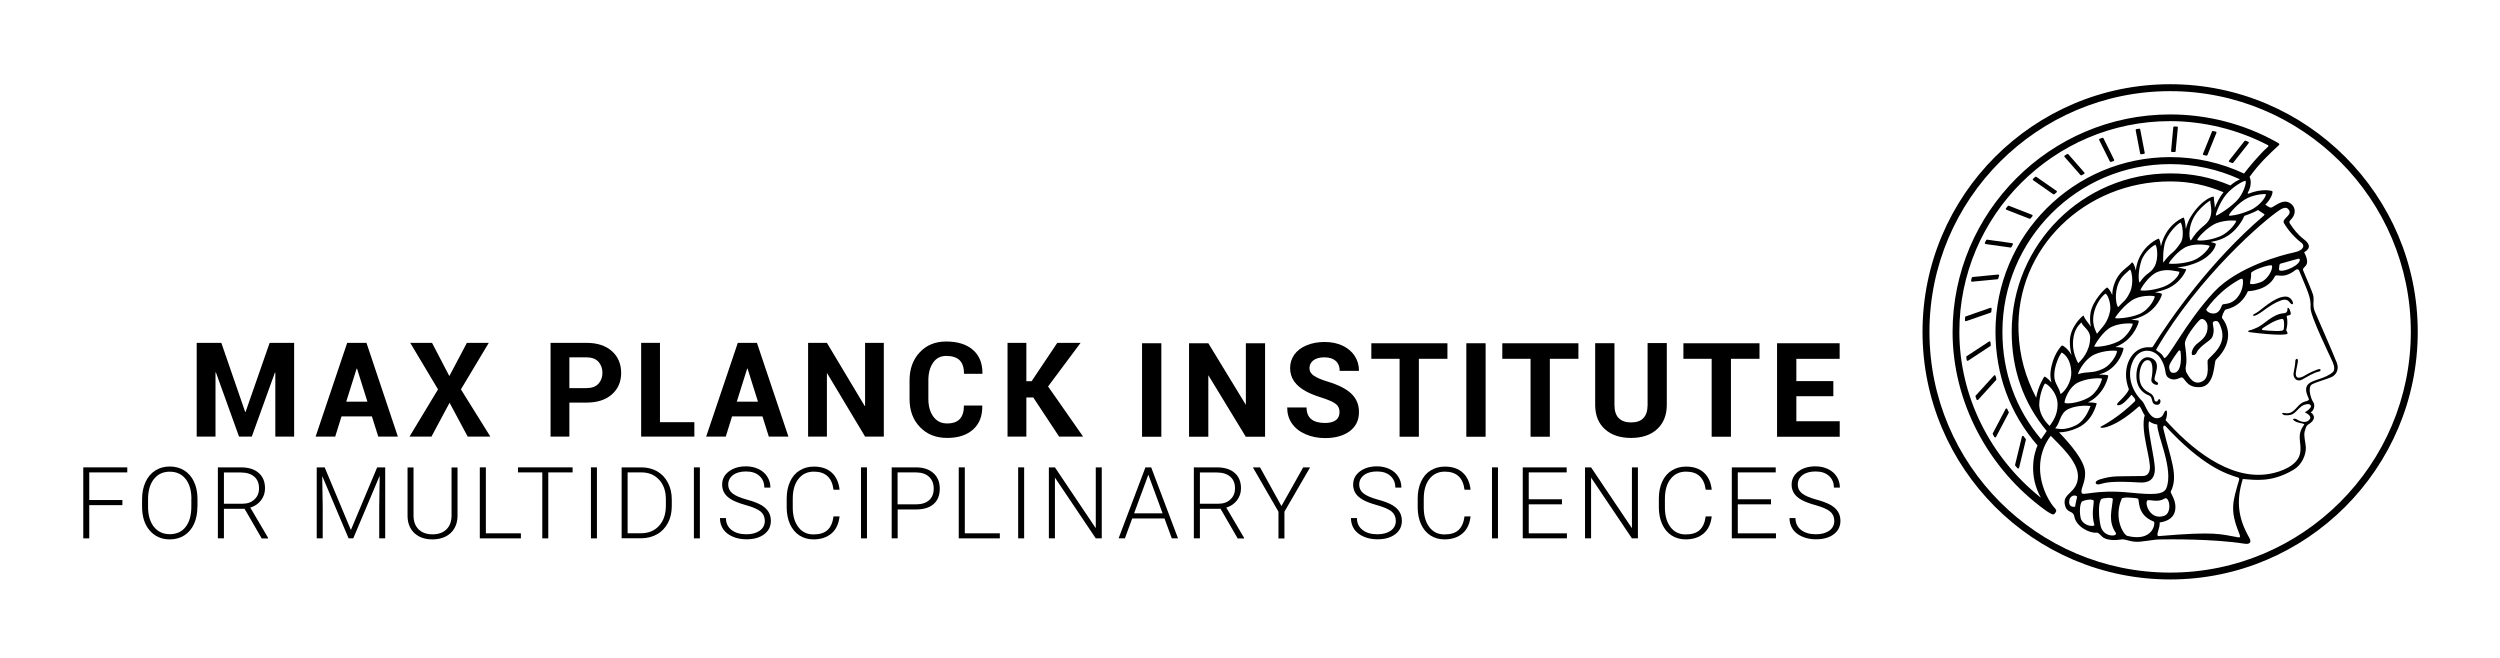 <?xml version="1.0" encoding="utf-8"?>
<!-- Generator: Adobe Illustrator 24.2.1, SVG Export Plug-In . SVG Version: 6.00 Build 0)  -->
<svg version="1.0" xmlns="http://www.w3.org/2000/svg" xmlns:xlink="http://www.w3.org/1999/xlink" x="0px" y="0px"
	 viewBox="0 0 317.63 83.61" style="enable-background:new 0 0 317.63 83.61;" xml:space="preserve">
<style type="text/css">
	.st0{display:none;}
	.st1{display:inline;}
	.st2{fill:none;stroke:#E5007D;stroke-width:0.2;stroke-miterlimit:10;}
	.st3{fill:none;stroke:#E5007D;stroke-width:0.2;stroke-miterlimit:10;stroke-dasharray:4.987,1.995;}
	.st4{fill:none;stroke:#E5007D;stroke-width:0.197;stroke-miterlimit:10;}
	.st5{fill:none;stroke:#E5007D;stroke-width:0.197;stroke-miterlimit:10;stroke-dasharray:4.851,1.94;}
	.st6{fill:none;stroke:#E5007D;stroke-width:0.2;stroke-miterlimit:10;stroke-dasharray:5.012,2.005;}
	.st7{fill:none;stroke:#E5007D;stroke-width:0.192;stroke-miterlimit:10;}
	.st8{fill:none;stroke:#E5007D;stroke-width:0.192;stroke-miterlimit:10;stroke-dasharray:2.945,1.178;}
	.st9{fill:none;stroke:#E5007D;stroke-width:0.192;stroke-miterlimit:10;stroke-dasharray:2.968,1.187;}
	.st10{fill:none;stroke:#E5007D;stroke-width:0.192;stroke-miterlimit:10;stroke-dasharray:2.969,1.188;}
	.st11{fill:none;stroke:#E5007D;stroke-width:0.192;stroke-miterlimit:10;stroke-dasharray:2.997,1.199;}
	.st12{display:inline;fill:none;stroke:#E5007D;stroke-width:0.2;stroke-miterlimit:10;}
	.st13{fill:#E5007D;}
</style>
<g id="MPG_x5F_Minerva">
	<path d="M275.72,10.7c-17.35,0-31.46,14.11-31.46,31.46c0,17.35,14.11,31.46,31.46,31.46c17.35,0,31.46-14.11,31.46-31.46
		C307.18,24.81,293.07,10.7,275.72,10.7z M275.72,72.75c-16.87,0-30.58-13.72-30.58-30.59c0-16.86,13.72-30.58,30.58-30.58
		c16.86,0,30.58,13.72,30.58,30.58C306.3,59.02,292.58,72.75,275.72,72.75z"/>
	<path d="M294.18,39.76c-0.44-0.91-0.14-1.51-0.27-2.17c-0.1-0.49-0.83-2.11-1.29-3.23c-0.22-0.53,1.13-0.4,0.13-2.3
		c-0.03-0.06,1.38-0.58-0.03-1.65c-0.79-0.6-1.35-1.34-1.78-2c-0.06-0.09-0.12-0.27,0.01-0.39c0.8-0.71,0.81-1.73-0.05-2.25
		c-0.63-0.38-1.34,0.01-2,0.43c-0.22,0.14-0.33,0.23-0.55,0.14c-0.12-0.05-0.34-0.2-0.54-0.34c0.81-0.79,0.97-1.57,0.91-1.69
		c-0.04-0.09-1.38-0.39-3.04,0.3c-0.04-0.02-0.08-0.04-0.12-0.06c0.68-1.18,0.3-2.01,0.25-2.07c0,0,0,0,0,0
		c1.24-1.73,2.48-2.89,3.69-4c0,0,0.03-0.03,0.03-0.03c0.08-0.08,0.11-0.17-0.04-0.26c-0.13-0.08-0.16-0.1-0.32-0.18
		c-4.08-2.27-8.74-3.47-13.44-3.47c-15.25,0-27.65,12.41-27.65,27.65c0,8.83,4.48,17.36,11.81,22.65c0.49,0.35,0.83,0.49,0.83,0.49
		c0.12,0.04,0.25,0.04,0.32-0.06l0.11-0.14c0.07-0.09,0.1-0.18,0.1-0.25c0-0.2-0.29-0.38-0.63-0.89c-0.99-1.47-1.43-3.14-1.43-4.54
		c0-1.53,0.47-2.92,1.36-4.08c1.1,1.15,3.51,3.26,3.46,5.19c-0.06,2.16-2.08,2.05-1.64,3.67c0.27,1.02,1.03,0.6,1.17,1.37
		c0.23,1.34,2.02,2.19,2.81,2.07c0.19-0.03,0.35,0.13,0.73,0.51c0.53,0.54,1.85,0.47,2.43,0.36c0.55-0.1,1.25,0.41,2.41,0.28
		c1.45-0.16,1.82-0.27,2.44-0.28c1.05-0.02,6.75-0.1,10.81,0.54c0.7,0.11,0.92-0.21,0.61-0.75c-1.47-2.56-1.67-4.73-0.83-7.47
		c1.5,0.1,3.65,0.51,6.49-1.2c1.01-0.6,1.57-1.89,1.52-2.85c-0.03-0.62-0.3-1.41-0.14-2.02c0.22-0.82,0.38-0.8,0.61-0.96
		c1.08-0.76,0.3-1.37,0.13-1.43c0.33-0.13,0.69-0.84,0.31-1.37c-0.19-0.21-0.78-1.86-0.1-2.21c0.73-0.37,1.57-0.53,2.42-0.9
		c0.58-0.24,1.04-0.92,0.71-1.82C296.46,44.97,294.25,39.9,294.18,39.76z M263.65,64.38c-0.21,0.04-0.89,0.07-0.74-0.82
		c0.09-0.55,0.69-0.78,1-0.47C263.84,63.51,263.69,63.93,263.65,64.38z M289.72,26.63c0.36-0.23,0.74-0.32,0.97-0.1
		c0.79,0.78-0.85,1.21-0.51,1.81c0.56,0.98,1.45,1.92,2.24,2.52c0.37,0.28,0.42,0.92-0.99,1.22c-1.42,0.29-7.08,1.79-10.07,4.95
		c-3.74,3.96-6.12,9.09-6.44,8.39c-0.33-0.71-1.08-0.83-0.96-1.03C279.33,35.14,287.74,27.88,289.72,26.63z M292.18,33.13
		c-0.31,0.88-2.75,1.67-2.63,1.05c0.05-0.28,0.01-0.65,0.19-0.68c0.27-0.05,1.04-0.32,2.24-0.62
		C292.1,32.84,292.26,32.91,292.18,33.13z M286,34.73c-0.06-0.36,2.56-1.24,2.65-0.98c0.17,0.48-0.54,1.77-1.42,2.1
		c-1,0.37-1.41,0.26-1.37,0.12C285.92,35.7,286.05,35.06,286,34.73z M279.91,48.4c-1.21,0.74-1.86-0.67-2.03-0.92
		c-0.07-0.11-0.27-0.42-0.16-0.95c0.08-0.42,0.15-0.99-0.12-2.79c-0.12-0.79,1.52-2.76,1.89-3.1c0.38-0.36,0.94,0.18,0.98,0.76
		c0.07,1.1-0.55,1.68-1.18,2.15c-0.78,0.58-0.92,1.33-0.78,1.53c0.06,0.08,0.41,0.08,0.56-0.25c0.47-0.99,1.8-1.49,2.01-2.02
		c0.33-0.81,0.09-1.34,0.06-1.68c-0.03-0.3,0.26-0.37,0.48-0.34c0.28,0.04,0.41,0.43,0.55,0.8c0.86,2.25-1.31,3.61-1.66,4.14
		C280.35,45.99,280.85,47.82,279.91,48.4z M281.73,39.68c-0.65,0.44-1.58-0.16-1.39-0.42c1.2-1.71,2.8-2.9,3.44-3.3
		c1.03-0.64,1.14-0.68,1.19-0.32c0.03,0.22,0.04,1.34-0.79,2.25c-0.69,0.75-1.38,0.69-1.73,0.77
		C282.22,38.7,282.23,39.34,281.73,39.68z M275.96,47.35c-0.3-0.07-0.41-0.64-0.35-0.87c0.13-0.51,0.92-1.56,1.2-1.93
		c0.07-0.09,0.21-0.01,0.23,0.1C277.21,45.88,277.04,47.59,275.96,47.35z M285.6,25.14c1.08-0.49,2.13-0.5,2.24-0.48
		c0.25,0.03-0.55,1.44-1.96,2.05c-1.46,0.63-2.55,0.74-2.67,0.68C283.03,27.29,284.45,25.66,285.6,25.14z M260.64,48.59
		c-0.43-0.5-0.83-0.77-0.88-0.74c-0.12,0.08-0.82,1.28-1.06,2.68c-1.36-2.61-2.12-5.24-2.24-8.37
		c-0.42-10.61,8.47-19.15,19.31-19.11c2.47,0.01,4.51,0.47,6.73,1.37c-0.5,0.62-0.86,1.37-1.1,1.99c-0.01-0.58-0.16-1.02-0.12-1.38
		c0.03-0.22-1.54,0.27-2.92,2.47c-0.32,0.51-0.52,1.08-0.65,1.6c-0.03-0.83-0.22-1.47-0.28-1.46c-0.14,0.04-1.73,0.69-2.55,2.63
		c-0.14,0.34-0.25,0.69-0.33,1.03c-0.07-0.59-0.22-0.98-0.27-0.98c-0.1,0-1.76,0.69-2.58,2.67c-0.19,0.46-0.29,0.93-0.34,1.37
		c-0.15-0.69-0.41-1.12-0.5-1.01c-0.57,0.73-1.69,1.05-2.29,2.88c-0.14,0.43-0.2,0.86-0.2,1.26c-0.25-0.62-0.59-0.98-0.67-0.96
		c-0.16,0.03-1.85,1.64-2.1,3.26c-0.1,0.64-0.05,1.23,0.05,1.73c-0.32-0.52-0.75-0.9-0.93-1.44c-0.27,0.14-1.7,1.49-1.74,3.21
		c-0.02,0.67,0.08,1.3,0.22,1.83c-0.48-0.86-1.15-1.27-1.23-1.22c-0.12,0.08-1.19,1.23-1.44,3.31
		C260.47,47.7,260.53,48.17,260.64,48.59z M282.84,24.71c0.85-1.01,2.3-1.82,2.46-1.72c0.17,0.1-0.24,1.66-1.18,2.58
		c-0.94,0.93-2.4,1.83-2.57,1.82C281.38,27.39,282.07,25.62,282.84,24.71z M280.07,28.62c-0.83,0.67-1.2,1.12-1.69,1.9
		c-0.16,0.27-0.57-1.49,0.51-3.18c0.66-1.03,1.97-1.96,1.94-1.84C280.75,25.92,281.48,27.48,280.07,28.62z M277.04,30.87
		c-1.01,1.51-1.07,0.99-2.18,2.47c-0.06,0.08-0.08-1.93,0.31-2.81c0.62-1.4,1.71-2.22,1.87-2.25
		C277.2,28.25,277.6,30.04,277.04,30.87z M273.72,33.89c-0.52,0.91-1,0.7-1.86,1.99c-0.1,0.14-0.33-1.07,0.19-2.7
		c0.4-1.26,1.64-2.04,1.77-2.08C274.02,31.06,274.34,32.81,273.72,33.89z M270.63,37.09c-0.53,1.16-0.87,1.19-1.49,1.91
		c-0.11,0.12-0.57-1.1-0.12-2.64c0.36-1.23,1.18-1.68,1.58-2.1C270.76,34.11,271.19,35.87,270.63,37.09z M268.12,39.07
		c0,0.35-0.04,0.55-0.14,0.9c-0.38,1.3-1.14,1.85-1.56,2.44c-0.17-0.38-0.47-0.93-0.48-1.76c0-1.57,0.95-2.91,1.55-3.34
		C267.72,37.31,268.12,38.27,268.12,39.07z M265.56,42.91c-0.03,1.83-1.18,2.9-1.52,3.24c-0.21-0.36-0.63-1.3-0.66-2.27
		c-0.06-1.89,0.72-2.55,1.06-2.92C264.6,41.5,265.57,41.93,265.56,42.91z M261.94,44.79c0.53,0.27,1.16,1.03,1.22,2.45
		c0.06,1.43-0.96,2.63-1.36,2.82c-0.28-1.09-0.81-1.32-0.8-2.4C261.01,46.48,261.61,45.19,261.94,44.79z M264.12,48.55
		c1.37-0.6,2.87-0.5,2.93-0.45c0.06,0.06-0.44,1.75-1.77,2.46c-1.33,0.71-2.84,0.78-2.97,0.61
		C262.23,51.08,262.75,49.15,264.12,48.55z M264.01,47.54c0.09-0.45,0.9-1.96,2.12-2.51h0c1.23-0.55,2.65-0.51,2.81-0.44
		c0.16,0.07-0.51,1.67-1.74,2.26C265.82,47.51,265.26,47.13,264.01,47.54z M266.07,44c0.06-0.14,1.06-1.93,2.23-2.48
		c1.16-0.54,2.57-0.43,2.66-0.4c0.1,0.03-0.53,1.62-1.86,2.28C267.78,44.05,266.01,44.14,266.07,44z M268.74,40.42
		c-0.1-0.07,1.32-1.93,2.5-2.47c1.04-0.48,2.4-0.38,2.51-0.3c0.11,0.08-0.55,1.64-1.92,2.24C270.53,40.45,268.84,40.49,268.74,40.42
		z M271.95,36.88c-0.08-0.04,1-1.88,2.22-2.35c1.16-0.45,2.31-0.04,2.66-0.02c0.28,0.02-0.4,1.35-1.99,1.94
		C273.51,36.94,272.15,36.98,271.95,36.88z M275.54,33.46c0.02-0.09,1.21-1.76,2.44-2.18c1.17-0.4,2.59-0.13,2.74-0.07
		c0.15,0.06-0.83,1.52-2.32,1.97C277.05,33.59,275.52,33.55,275.54,33.46z M279.18,30.51c-0.16-0.11,1.28-1.71,2.45-2.16
		c1.14-0.43,2.38-0.35,2.48-0.3s-0.75,1.45-2.13,2.01C280.68,30.59,279.33,30.62,279.18,30.51z M259.3,63.24
		c-6.48-5.16-10.36-12.95-10.36-21.08c0-14.76,12.01-26.77,26.78-26.77c4.31,0,8.63,1.08,12.42,3.05c0.08,0.04,0.09,0.14,0.02,0.2
		c-1.11,0.97-2.66,2.88-3.05,3.41c-2.95-1.38-6.1-2.09-9.39-2.09c-12.24,0-22.19,9.95-22.19,22.19c0,5.46,1.85,10.44,5.34,14.44
		c-0.2,0.46-0.56,1.48-0.56,2.83C258.31,60.54,258.52,61.82,259.3,63.24z M259.34,55.79c0,0-0.01,0.01-0.01,0.01
		c-3.22-3.8-4.92-8.5-4.92-13.64c0-11.75,9.56-21.31,21.31-21.31c3.1,0,6.08,0.65,8.87,1.93c-0.37,0.17-0.79,0.42-1.22,0.78
		c-2.45-1.04-4.92-1.53-7.64-1.53c-11.1,0-20.14,9.03-20.14,20.13c0,4.82,1.5,9.05,4.45,12.6
		C259.86,55.01,259.62,55.38,259.34,55.79z M260.41,54.12c-0.39-0.37-1.23-1.3-1.31-2.5c0-0.06-0.01-0.12-0.01-0.17
		c0-1.29,0.57-2.56,0.71-2.7c0.14-0.14,1.6,0.99,1.62,2.62C261.43,52.76,260.79,53.57,260.41,54.12z M262.81,51.96
		c1.16-0.55,2.88-0.42,2.79-0.34c-0.09,0.08-0.55,1.75-1.85,2.41c-1.3,0.65-2.16,0.48-2.63,0.39
		C261.81,53.65,261.67,52.51,262.81,51.96z M264.37,65.88c-0.2-0.79-0.12-1.88,0.15-2.17c0.52-0.25,1.47-0.35,1.49-0.05
		c0.03,0.48-0.33,1.63,0.09,3.06C266,66.95,264.71,66.85,264.37,65.88z M264.46,62.57c-0.1-0.59,0.47-1.17,0.46-2.46
		c-0.01-1.59-1.98-3.77-3.31-5.18c0.62,0,1.44-0.15,2.36-0.57c1.98-0.92,2.37-3.02,2.42-3.1c0.03-0.04-0.44-0.13-1.12-0.14
		c0.07-0.04,0.15-0.07,0.22-0.11c1.94-1.04,2.44-3.28,2.35-3.33c-0.04-0.02-0.52-0.1-1.19-0.08c0.19-0.06,0.38-0.13,0.59-0.21
		c2.05-0.81,2.62-3.09,2.55-3.17c-0.03-0.03-0.44-0.11-1.04-0.13c0.18-0.07,0.37-0.15,0.56-0.25c1.87-0.93,2.52-3.02,2.42-3.09
		c-0.04-0.03-0.42-0.1-0.97-0.11c0.42-0.09,0.87-0.23,1.35-0.44c2-0.88,2.65-2.79,2.56-2.88c-0.04-0.03-0.38-0.13-0.89-0.17
		c0.4-0.09,0.84-0.21,1.3-0.37c1.98-0.68,2.78-2.57,2.66-2.58c-0.27-0.02-0.64-0.15-1.11-0.24c0.54-0.03,1.17-0.13,1.96-0.4
		c2.14-0.72,2.9-2.01,2.94-2.57c0-0.04-0.26-0.15-0.67-0.24c0.49-0.09,0.98-0.21,1.39-0.38c2-0.81,2.83-2.77,2.9-2.94
		c0.36-0.12,0.75-0.27,1.16-0.45c0.21-0.09,0.4-0.19,0.58-0.3c0.1,0.07,0.25,0.19,0.49,0.33c0.3,0.19,0.41,0.24,0.26,0.37
		c-6.8,5.8-11.9,13.11-14.12,16.67c-0.06,0.1-0.18,0.08-0.37,0.07c-2.38-0.16-3.73,2.68-2.67,5.34c-0.14,0.54-1.27,1.58-1.35,1.66
		c-0.09,0.08-0.31,0.41,0.07,0.37c0.56-0.05,1.27-0.94,1.61-1.34c0.14,0.18,0.67,0.61,0.41,0.86c-2.02,1.99-4.03,3.06-4.19,3.13
		c-0.76,0.37,1.26,0.63,4.71-2.49c0.2-0.18,0.44,0.72,0.75,1.11c-0.59,1.95,0.87,5.73,0.64,6.91c-0.04,0.21-0.16,0.79-0.85,0.81
		c-3.42,0.07-3.75-0.09-5.49,0.43c-0.81,0.24-0.6,0.77-0.01,0.61c0.67-0.18,1.37-0.45,5.06-0.22c0.9,0.06,1.94-0.18,1.94-1.71
		c0.01-1.38-1.09-5.51-0.72-6.07c0.49,0.37,0.85,0.38,1.03,0.42c-0.05,1.35,2.12,5.69,1.15,8.09c-0.36,0.89-1.93,0.82-4.62,0.56
		C266.04,62.13,264.55,63.12,264.46,62.57z M274.98,65.53c-1.78,0.62-2.48-1.47-2.19-1.91c0.18-0.27,1.3,0.31,2.18-0.26
		C275.64,62.92,276.01,65.17,274.98,65.53z M266.89,66.83c-0.25-1.1-0.35-3.01,0.11-3.44c0.09-0.08,1.46-0.28,1.44,0.03
		c-0.11,1.32-0.64,2.79,0.36,4.25C269.18,68.22,267.23,68.31,266.89,66.83z M270.29,68.09c-0.48-0.12-1.8-2.22-0.72-4.73
		c0.11-0.27,1.76-0.1,2.04-0.02c0.28,0.08-0.23,2.05,2.04,2.93C273.87,66.36,273.63,68.91,270.29,68.09z M284.45,61.08
		c-0.77,2.65-1.15,3.71,0,6.58c0.15,0.38,0.27,0.67-0.07,0.61c-2.31-0.4-2.81-0.78-10.08-0.16c-0.52,0.04,0.17-1.01,0.09-1.73
		c0.66-0.09,1.72-0.39,1.95-1.47c0.27-1.31-0.64-2.27-0.54-2.46c1.03-2.01-0.07-4.24-0.94-7.97c-0.08-0.35,0.12-0.5,0.27-0.34
		c4.67,5.05,7.65,6.06,9.25,6.54C284.54,60.73,284.5,60.91,284.45,61.08z M296.39,47.28c-0.98,0.86-2.48,0.93-3.08,1.49
		c-0.32,0.29-0.46,0.74-0.12,1.55c0.2,0.47,0.33,0.52-0.34,0.7c-1.09,0.29-1.24,1.72-2.62,1.46c-0.55-0.1-0.16,0.25,0.04,0.27
		c0.79,0.07,1.11-0.15,1.38-0.41c0.28-0.26,0.65-0.73,1.07-0.89c0.44-0.17,0.88-0.15,0.89,0.17c0.01,0.25-0.55,0.65-0.78,0.76
		c0.28,0.15,1.15,0.59,0.41,1.09c-0.58,0.39-1.37-0.15-1.49-0.22c-0.17-0.1-0.5-0.05-0.39,0.08c0.43,0.52,1.58,0.39,1.37,0.66
		c-1.06,1.42-0.2,2.26-0.52,3.69c-0.33,1.45-2.31,2.25-3.84,2.52c-5.2,0.94-10.26-3.49-13.23-6.82c0.27-0.63,0.24-1.46-0.04-1.17
		c-0.26,0.28-0.21,0.74-0.83,0.9c-1.19,0.3-1.71-1.77-2.08-2.13c-1.45-1.42-2.02-3.43-1.16-5.18c0.87-1.77,2.69-1.42,3.42-0.34
		c0.9,1.33,0.48,2.09,1,2.49c0.72,0.56,1.44,0.06,1.64,0.01c0.55-0.15,0.51,1.3,2.38,1.23c2.01-0.07,1.78-3.2,2.07-3.48
		c2.58-2.52,1.26-4.76,0.79-5.28c-0.13-0.14,0.29-1.06,0.44-1.1c1.52-0.33,2.37-1.3,2.83-2.33c0,0,2.52-0.04,3.41-1.86
		c0.24-0.48,0.98,0.47,2.66-0.85c0.19-0.15,0.37-0.08,0.44,0.1c1.08,2.65,1.53,3.38,1.45,4.73c-0.06,0.98,2.62,6.43,2.82,6.9
		C296.61,46.54,296.64,47.06,296.39,47.28z"/>
	<path d="M290.34,37.68c-1.46,0.05-3.17,1.85-3.72,2.1c-0.58,0.26-0.38,0.43-0.04,0.3c0.73-0.27,1.77-1.38,3.2-1.9
		c1.13-0.41,1.06,0.52,1.49,0.47C291.47,38.63,291.18,37.65,290.34,37.68z"/>
	<path d="M290.67,39.11c-0.12,0.03,0.13,0.65-0.51,0.69c-1.38,0.08-2.47,1.39-3.31,1.78s-1.01,0.38-1.14,0.42
		c-0.11,0.03-0.07,0.17,0.02,0.19c3.51,0.47,4.86,0.34,4.89,0.21c0.06-0.24-0.2-0.36-0.14-0.52c0.13-0.39,0.2-1.13,0.05-1.64
		c-0.06-0.24,0.52-0.08,0.52-0.4C291.05,39.67,290.87,39.06,290.67,39.11z M290.13,41.89c-0.07,0.27-1.63,0.15-2.49,0.07
		c-0.2-0.02-0.54-0.05,0.11-0.44c0.51-0.31,1.22-0.82,2.14-1c0.08-0.01,0.22,0.01,0.26,0.18C290.24,41.14,290.2,41.61,290.13,41.89z
		"/>
	<path d="M294.71,46.89c-0.27,0-1.35,0.49-1.76,0.75c-0.23,0.15-1.33,0.83-1.26-0.25c0.03-0.38,0.27-1.31,0.27-1.56
		c-0.01-0.39-0.32-0.23-0.33-0.01c-0.01,0.54-0.12,0.95-0.23,1.58c-0.09,0.54,0.37,1.21,1.1,0.82c0.61-0.32,1.43-0.88,2.16-1.02
		C294.86,47.17,294.9,46.89,294.71,46.89z"/>
	<path d="M274.37,50.72c-0.21-0.08-0.15,0.35-0.43,0.3c-0.37-0.06-0.06-0.39-0.54-0.9c-0.24-0.25-0.84-0.36-1.28-1.07
		c-0.7-1.12-0.1-3.61,0.92-3.26c0.57,0.2,0.47,1.52,0.3,2.42c-0.11,0.55,0.75,0.82,0.83,0.63c0.13-0.32-0.32-0.29-0.42-0.59
		c-0.16-0.45,1.05-2.27-0.53-2.8c-1.15-0.38-1.91,1.07-1.77,2.67c0.12,1.35,1.02,1.91,1.53,2.1c0.7,0.26,0.17,1.21,1.11,1.21
		C274.51,51.46,274.6,50.81,274.37,50.72z"/>
	<path d="M283.6,20.71c0.05,0.02,0.1,0,0.14-0.04l1.95-2.47c0.05-0.06,0.03-0.16-0.05-0.19c-0.11-0.04-0.22-0.09-0.33-0.13
		c-0.05-0.02-0.11,0-0.14,0.04l-1.96,2.48c-0.05,0.07-0.02,0.16,0.06,0.19C283.37,20.62,283.49,20.66,283.6,20.71z"/>
	<path d="M279.98,19.7c0.11,0.02,0.22,0.04,0.34,0.07c0.06,0.01,0.12-0.02,0.14-0.07l1.14-2.82c0.03-0.07-0.01-0.15-0.09-0.16
		c-0.13-0.03-0.25-0.05-0.38-0.08c-0.03-0.01-0.07,0.01-0.08,0.04c-0.14,0.36-0.94,2.33-1.16,2.87
		C279.86,19.61,279.9,19.69,279.98,19.7z"/>
	<path d="M275.96,19.31c0.11,0,0.23,0,0.34,0.01c0.06,0,0.12-0.05,0.12-0.11l0.28-3c0.01-0.07-0.05-0.13-0.12-0.13
		c-0.11,0-0.23-0.01-0.34-0.01c-0.06,0-0.12,0.05-0.12,0.11l-0.28,3C275.83,19.24,275.89,19.31,275.96,19.31z"/>
	<path d="M272.05,19.6c0.11-0.02,0.22-0.04,0.34-0.05c0.07-0.01,0.12-0.08,0.1-0.14l-0.57-2.96c-0.01-0.06-0.07-0.11-0.14-0.1
		c-0.11,0.02-0.23,0.03-0.34,0.05c-0.07,0.01-0.11,0.08-0.1,0.14l0.57,2.95C271.92,19.57,271.99,19.61,272.05,19.6z"/>
	<path d="M268.06,20.51c0.03,0.05,0.09,0.08,0.15,0.06c0.11-0.04,0.22-0.07,0.32-0.11c0.07-0.02,0.1-0.1,0.07-0.17l-1.35-2.72
		c-0.03-0.06-0.09-0.08-0.15-0.06c-0.11,0.04-0.22,0.08-0.32,0.12c-0.07,0.02-0.1,0.1-0.07,0.17L268.06,20.51z"/>
	<path d="M264.33,22.24c0.04,0.04,0.1,0.05,0.15,0.03c0.1-0.06,0.2-0.11,0.3-0.17c0.07-0.04,0.09-0.13,0.03-0.19l-2.02-2.31
		c-0.04-0.04-0.1-0.05-0.15-0.03c-0.1,0.06-0.2,0.12-0.3,0.18c-0.07,0.04-0.08,0.13-0.03,0.19L264.33,22.24z"/>
	<path d="M260.87,24.68c0.05,0.03,0.11,0.03,0.15-0.01c0.09-0.08,0.18-0.15,0.27-0.23c0.06-0.05,0.06-0.15-0.01-0.19l-2.56-1.78
		c-0.05-0.03-0.11-0.03-0.15,0.01c-0.09,0.08-0.18,0.16-0.26,0.23c-0.06,0.05-0.05,0.15,0.01,0.19L260.87,24.68z"/>
	<path d="M257.85,27.79c0.05,0.02,0.11,0,0.14-0.04c0.07-0.09,0.15-0.18,0.23-0.27c0.05-0.06,0.03-0.16-0.05-0.19l-2.94-1.15
		c-0.05-0.02-0.11,0-0.14,0.04c-0.07,0.09-0.14,0.19-0.22,0.28c-0.05,0.06-0.02,0.16,0.05,0.19L257.85,27.79z"/>
	<path d="M252.29,31.01l3.15,0.44c0.05,0.01,0.1-0.02,0.12-0.06c0.06-0.11,0.11-0.21,0.17-0.32c0.04-0.07,0-0.17-0.09-0.18
		l-3.17-0.44c-0.05-0.01-0.1,0.02-0.13,0.07c-0.05,0.11-0.11,0.21-0.16,0.32C252.16,30.91,252.21,31,252.29,31.01z"/>
	<path d="M250.57,35.79l3.21-0.31c0.05,0,0.09-0.04,0.1-0.09c0.04-0.12,0.07-0.23,0.11-0.35c0.03-0.08-0.04-0.17-0.13-0.16
		l-3.23,0.31c-0.05,0-0.09,0.04-0.11,0.09c-0.03,0.12-0.06,0.24-0.09,0.35C250.41,35.72,250.48,35.8,250.57,35.79z"/>
	<path d="M253,39.61c0.01-0.12,0.03-0.25,0.04-0.37c0.01-0.09-0.07-0.16-0.16-0.13l-3.13,1.09c-0.05,0.02-0.08,0.06-0.08,0.11
		c-0.01,0.12-0.02,0.25-0.02,0.37c0,0.09,0.08,0.15,0.16,0.12l3.11-1.08C252.97,39.69,253,39.65,253,39.61z"/>
	<path d="M252.93,43.88c-0.01-0.13-0.02-0.26-0.03-0.39c-0.01-0.09-0.11-0.15-0.19-0.1l-2.84,1.86c-0.04,0.03-0.06,0.07-0.05,0.12
		c0.02,0.13,0.03,0.25,0.05,0.37c0.01,0.09,0.11,0.13,0.19,0.08l2.81-1.85C252.91,43.97,252.93,43.93,252.93,43.88z"/>
	<path d="M253.64,48.16c-0.03-0.13-0.07-0.26-0.1-0.39c-0.02-0.1-0.14-0.13-0.21-0.05l-2.31,2.54c-0.03,0.03-0.04,0.08-0.03,0.12
		c0.04,0.12,0.08,0.24,0.13,0.37c0.03,0.09,0.14,0.11,0.21,0.04l2.28-2.51C253.64,48.24,253.65,48.2,253.64,48.16z"/>
	<path d="M254.82,51.95l-1.63,3.1c-0.02,0.04-0.02,0.08,0,0.12c0.07,0.12,0.14,0.23,0.2,0.35c0.05,0.08,0.17,0.08,0.21-0.01
		l1.61-3.06c0.02-0.03,0.02-0.08,0-0.11c-0.06-0.13-0.13-0.25-0.19-0.38C254.99,51.87,254.86,51.87,254.82,51.95z"/>
	<path d="M257.11,55.43c-0.06-0.08-0.19-0.06-0.22,0.04l-0.87,3.59c-0.01,0.04,0,0.08,0.03,0.11c0.09,0.11,0.18,0.21,0.27,0.31
		c0.07,0.07,0.19,0.04,0.21-0.05l0.86-3.55c0.01-0.04,0-0.07-0.02-0.1C257.28,55.67,257.19,55.55,257.11,55.43z"/>
</g>
<g id="MPI_x5F_EN_x5F_Master_x5F_one-line">
	<g id="MPI_x5F_EN_x5F_editable_x5F_Subline_x5F_one-line">
		<g>
			<path d="M15.55,64.18h-4.21v4.22h-0.76v-9.02h5.59v0.64h-4.83v3.51h4.21V64.18z"/>
			<path d="M25.08,64.38c0,0.83-0.14,1.56-0.43,2.19s-0.7,1.11-1.23,1.45c-0.53,0.34-1.15,0.51-1.85,0.51
				c-1.05,0-1.9-0.38-2.55-1.13s-0.97-1.77-0.97-3.05v-0.93c0-0.82,0.15-1.55,0.44-2.18c0.29-0.63,0.7-1.12,1.24-1.46
				c0.53-0.34,1.15-0.51,1.84-0.51c0.69,0,1.31,0.17,1.84,0.5c0.53,0.33,0.94,0.81,1.23,1.42c0.29,0.61,0.44,1.32,0.45,2.12V64.38z
				 M24.32,63.4c0-1.09-0.25-1.94-0.74-2.55c-0.49-0.62-1.17-0.92-2.02-0.92c-0.84,0-1.51,0.31-2,0.93
				c-0.5,0.62-0.75,1.48-0.75,2.59v0.94c0,1.07,0.25,1.92,0.74,2.54s1.17,0.94,2.02,0.94c0.86,0,1.54-0.31,2.02-0.93
				c0.48-0.62,0.72-1.48,0.72-2.58V63.4z"/>
			<path d="M31.07,64.64h-2.62v3.76h-0.77v-9.02h2.93c0.96,0,1.71,0.23,2.25,0.7c0.54,0.47,0.81,1.12,0.81,1.96
				c0,0.58-0.17,1.09-0.51,1.53s-0.79,0.75-1.36,0.92l2.26,3.84v0.08h-0.81L31.07,64.64z M28.45,64h2.34c0.64,0,1.16-0.18,1.54-0.55
				c0.39-0.36,0.58-0.83,0.58-1.41c0-0.64-0.2-1.13-0.61-1.48c-0.41-0.35-0.97-0.53-1.7-0.53h-2.15V64z"/>
			<path d="M41.25,59.38l3.33,7.96l3.34-7.96h1.02v9.02h-0.76v-3.93l0.06-4.03l-3.36,7.96h-0.59l-3.35-7.92L41,64.45v3.95h-0.76
				v-9.02H41.25z"/>
			<path d="M58.13,59.38v6.16c0,0.61-0.14,1.14-0.4,1.59s-0.64,0.8-1.12,1.04c-0.48,0.24-1.03,0.36-1.66,0.36
				c-0.95,0-1.71-0.26-2.28-0.78s-0.87-1.24-0.89-2.15v-6.21h0.76v6.1c0,0.76,0.22,1.35,0.65,1.77s1.02,0.63,1.77,0.63
				c0.74,0,1.33-0.21,1.76-0.63c0.43-0.42,0.65-1.01,0.65-1.76v-6.11H58.13z"/>
			<path d="M61.72,67.76h4.46v0.64h-5.22v-9.02h0.77V67.76z"/>
			<path d="M72.75,60.02h-3.09v8.38H68.9v-8.38h-3.09v-0.64h6.94V60.02z"/>
			<path d="M75.84,68.4h-0.76v-9.02h0.76V68.4z"/>
			<path d="M78.98,68.4v-9.02h2.52c0.74,0,1.4,0.17,1.99,0.5c0.59,0.34,1.04,0.82,1.37,1.45s0.49,1.34,0.49,2.14v0.83
				c0,0.81-0.16,1.52-0.49,2.14c-0.33,0.62-0.79,1.11-1.38,1.44s-1.27,0.51-2.04,0.51H78.98z M79.74,60.02v7.73h1.71
				c0.95,0,1.71-0.32,2.29-0.95c0.57-0.63,0.86-1.48,0.86-2.56v-0.79c0-1.04-0.28-1.87-0.85-2.49c-0.57-0.62-1.31-0.94-2.24-0.94
				H79.74z"/>
			<path d="M88.92,68.4h-0.76v-9.02h0.76V68.4z"/>
			<path d="M97.17,66.18c0-0.5-0.18-0.89-0.53-1.19c-0.35-0.29-0.99-0.57-1.93-0.83c-0.93-0.26-1.62-0.55-2.04-0.86
				c-0.61-0.44-0.92-1.01-0.92-1.72c0-0.69,0.28-1.25,0.85-1.68c0.57-0.43,1.29-0.65,2.18-0.65c0.6,0,1.13,0.12,1.61,0.35
				c0.47,0.23,0.84,0.55,1.1,0.97c0.26,0.41,0.39,0.87,0.39,1.38h-0.77c0-0.62-0.21-1.11-0.63-1.49c-0.42-0.38-0.99-0.56-1.7-0.56
				c-0.69,0-1.24,0.15-1.65,0.46s-0.61,0.71-0.61,1.21c0,0.46,0.18,0.83,0.55,1.12c0.37,0.29,0.96,0.55,1.77,0.77
				c0.81,0.22,1.42,0.45,1.84,0.69c0.42,0.24,0.73,0.52,0.94,0.85c0.21,0.33,0.32,0.72,0.32,1.17c0,0.71-0.28,1.28-0.85,1.71
				s-1.32,0.64-2.25,0.64c-0.64,0-1.22-0.11-1.75-0.34c-0.53-0.23-0.93-0.54-1.21-0.95c-0.27-0.41-0.41-0.88-0.41-1.41h0.76
				c0,0.64,0.24,1.14,0.71,1.51c0.48,0.37,1.11,0.55,1.9,0.55c0.7,0,1.27-0.16,1.69-0.46C96.96,67.11,97.17,66.7,97.17,66.18z"/>
			<path d="M106.67,65.59c-0.1,0.95-0.44,1.68-1.02,2.18c-0.58,0.5-1.34,0.76-2.3,0.76c-0.67,0-1.26-0.17-1.78-0.5
				c-0.51-0.33-0.91-0.81-1.19-1.42s-0.42-1.31-0.43-2.1v-1.17c0-0.8,0.14-1.51,0.42-2.13c0.28-0.62,0.68-1.1,1.21-1.43
				s1.13-0.5,1.82-0.5c0.97,0,1.73,0.26,2.29,0.78s0.88,1.24,0.98,2.16h-0.77c-0.19-1.53-1.02-2.3-2.5-2.3
				c-0.82,0-1.47,0.31-1.95,0.92c-0.49,0.61-0.73,1.46-0.73,2.54v1.1c0,1.04,0.24,1.87,0.71,2.49c0.47,0.62,1.11,0.93,1.92,0.93
				c0.8,0,1.4-0.19,1.8-0.57c0.4-0.38,0.65-0.96,0.75-1.72H106.67z"/>
			<path d="M110.15,68.4h-0.76v-9.02h0.76V68.4z"/>
			<path d="M114.05,64.73v3.67h-0.76v-9.02h3.07c0.94,0,1.68,0.24,2.22,0.72c0.54,0.48,0.82,1.14,0.82,1.98
				c0,0.85-0.26,1.5-0.78,1.96s-1.28,0.69-2.27,0.69H114.05z M114.05,64.08h2.31c0.74,0,1.3-0.18,1.69-0.53
				c0.39-0.35,0.58-0.84,0.58-1.47c0-0.62-0.19-1.12-0.58-1.49c-0.39-0.37-0.93-0.56-1.65-0.57h-2.36V64.08z"/>
			<path d="M122.57,67.76h4.46v0.64h-5.22v-9.02h0.77V67.76z"/>
			<path d="M130.12,68.4h-0.76v-9.02h0.76V68.4z"/>
			<path d="M139.98,68.4h-0.76l-5.19-7.72v7.72h-0.77v-9.02h0.77l5.19,7.73v-7.73h0.76V68.4z"/>
			<path d="M147.95,65.87h-4.1l-0.93,2.53h-0.8l3.41-9.02h0.73l3.41,9.02h-0.79L147.95,65.87z M144.09,65.22h3.62l-1.81-4.91
				L144.09,65.22z"/>
			<path d="M155.07,64.64h-2.62v3.76h-0.77v-9.02h2.93c0.96,0,1.71,0.23,2.25,0.7c0.54,0.47,0.81,1.12,0.81,1.96
				c0,0.58-0.17,1.09-0.51,1.53s-0.79,0.75-1.36,0.92l2.26,3.84v0.08h-0.81L155.07,64.64z M152.45,64h2.34
				c0.64,0,1.16-0.18,1.54-0.55c0.39-0.36,0.58-0.83,0.58-1.41c0-0.64-0.2-1.13-0.61-1.48c-0.41-0.35-0.97-0.53-1.7-0.53h-2.15V64z"
				/>
			<path d="M162.81,64.3l2.76-4.92h0.88l-3.26,5.63v3.4h-0.76v-3.4l-3.25-5.63h0.91L162.81,64.3z"/>
			<path d="M177.34,66.18c0-0.5-0.18-0.89-0.53-1.19c-0.35-0.29-0.99-0.57-1.93-0.83c-0.93-0.26-1.62-0.55-2.04-0.86
				c-0.61-0.44-0.92-1.01-0.92-1.72c0-0.69,0.28-1.25,0.85-1.68c0.57-0.43,1.29-0.65,2.18-0.65c0.6,0,1.13,0.12,1.61,0.35
				c0.47,0.23,0.84,0.55,1.1,0.97c0.26,0.41,0.39,0.87,0.39,1.38h-0.77c0-0.62-0.21-1.11-0.63-1.49c-0.42-0.38-0.99-0.56-1.7-0.56
				c-0.69,0-1.24,0.15-1.65,0.46s-0.61,0.71-0.61,1.21c0,0.46,0.18,0.83,0.55,1.12c0.37,0.29,0.96,0.55,1.77,0.77
				c0.81,0.22,1.42,0.45,1.84,0.69c0.42,0.24,0.73,0.52,0.94,0.85c0.21,0.33,0.32,0.72,0.32,1.17c0,0.71-0.28,1.28-0.85,1.71
				s-1.32,0.64-2.25,0.64c-0.64,0-1.22-0.11-1.75-0.34c-0.53-0.23-0.93-0.54-1.21-0.95c-0.27-0.41-0.41-0.88-0.41-1.41h0.76
				c0,0.64,0.24,1.14,0.71,1.51c0.48,0.37,1.11,0.55,1.9,0.55c0.7,0,1.27-0.16,1.69-0.46C177.13,67.11,177.34,66.7,177.34,66.18z"/>
			<path d="M186.84,65.59c-0.1,0.95-0.44,1.68-1.02,2.18c-0.58,0.5-1.34,0.76-2.3,0.76c-0.67,0-1.26-0.17-1.78-0.5
				c-0.51-0.33-0.91-0.81-1.19-1.42s-0.42-1.31-0.43-2.1v-1.17c0-0.8,0.14-1.51,0.42-2.13c0.28-0.62,0.68-1.1,1.21-1.43
				s1.13-0.5,1.82-0.5c0.97,0,1.73,0.26,2.29,0.78s0.88,1.24,0.98,2.16h-0.77c-0.19-1.53-1.02-2.3-2.5-2.3
				c-0.82,0-1.47,0.31-1.95,0.92c-0.49,0.61-0.73,1.46-0.73,2.54v1.1c0,1.04,0.24,1.87,0.71,2.49c0.47,0.62,1.11,0.93,1.92,0.93
				c0.8,0,1.4-0.19,1.8-0.57c0.4-0.38,0.65-0.96,0.75-1.72H186.84z"/>
			<path d="M190.32,68.4h-0.76v-9.02h0.76V68.4z"/>
			<path d="M198.45,64.08h-4.22v3.68h4.85v0.64h-5.61v-9.02h5.58v0.64h-4.82v3.41h4.22V64.08z"/>
			<path d="M208.1,68.4h-0.76l-5.19-7.72v7.72h-0.77v-9.02h0.77l5.19,7.73v-7.73h0.76V68.4z"/>
			<path d="M217.48,65.59c-0.1,0.95-0.44,1.68-1.02,2.18c-0.58,0.5-1.34,0.76-2.3,0.76c-0.67,0-1.26-0.17-1.78-0.5
				c-0.51-0.33-0.91-0.81-1.19-1.42s-0.42-1.31-0.43-2.1v-1.17c0-0.8,0.14-1.51,0.42-2.13c0.28-0.62,0.68-1.1,1.21-1.43
				s1.13-0.5,1.82-0.5c0.97,0,1.73,0.26,2.29,0.78s0.88,1.24,0.98,2.16h-0.77c-0.19-1.53-1.02-2.3-2.5-2.3
				c-0.82,0-1.47,0.31-1.95,0.92c-0.49,0.61-0.73,1.46-0.73,2.54v1.1c0,1.04,0.24,1.87,0.71,2.49c0.47,0.62,1.11,0.93,1.92,0.93
				c0.8,0,1.4-0.19,1.8-0.57c0.4-0.38,0.65-0.96,0.75-1.72H217.48z"/>
			<path d="M225.01,64.08h-4.22v3.68h4.85v0.64h-5.61v-9.02h5.58v0.64h-4.82v3.41h4.22V64.08z"/>
			<path d="M233.05,66.18c0-0.5-0.18-0.89-0.53-1.19c-0.35-0.29-0.99-0.57-1.93-0.83c-0.93-0.26-1.62-0.55-2.04-0.86
				c-0.61-0.44-0.92-1.01-0.92-1.72c0-0.69,0.28-1.25,0.85-1.68c0.57-0.43,1.29-0.65,2.18-0.65c0.6,0,1.13,0.12,1.61,0.35
				c0.47,0.23,0.84,0.55,1.1,0.97c0.26,0.41,0.39,0.87,0.39,1.38H233c0-0.62-0.21-1.11-0.63-1.49c-0.42-0.38-0.99-0.56-1.7-0.56
				c-0.69,0-1.24,0.15-1.65,0.46s-0.61,0.71-0.61,1.21c0,0.46,0.18,0.83,0.55,1.12c0.37,0.29,0.96,0.55,1.77,0.77
				c0.81,0.22,1.42,0.45,1.84,0.69c0.42,0.24,0.73,0.52,0.94,0.85c0.21,0.33,0.32,0.72,0.32,1.17c0,0.71-0.28,1.28-0.85,1.71
				s-1.32,0.64-2.25,0.64c-0.64,0-1.22-0.11-1.75-0.34c-0.53-0.23-0.93-0.54-1.21-0.95c-0.27-0.41-0.41-0.88-0.41-1.41h0.76
				c0,0.64,0.24,1.14,0.71,1.51c0.48,0.37,1.11,0.55,1.9,0.55c0.7,0,1.27-0.16,1.69-0.46C232.84,67.11,233.05,66.7,233.05,66.18z"/>
		</g>
	</g>
	<g id="MPI_x5F_EN_x5F_Logo_x5F_Master_x5F_one-line">
		<polygon points="31.2,52.34 31.15,52.34 28.12,43.56 24.99,43.56 24.99,55.47 27.38,55.47 27.38,47.32 27.43,47.31 30.37,55.47 
			31.99,55.47 34.93,47.33 34.98,47.34 34.98,55.47 37.37,55.47 37.37,43.56 34.26,43.56 		"/>
		<path d="M46.56,43.56h-2.45L40.1,55.47h2.49l0.8-2.57h3.86l0.81,2.57h2.49L46.56,43.56z M43.99,51.03l1.32-4.2h0.05l1.32,4.2
			H43.99z"/>
		<polygon points="62.3,55.47 58.56,49.47 62.1,43.56 59.32,43.56 57.09,47.78 54.89,43.56 52.12,43.56 55.65,49.47 52.03,55.47 
			54.82,55.47 57.12,51.17 59.42,55.47 		"/>
		<path d="M77.74,44.61c-0.79-0.7-1.86-1.05-3.23-1.05h-4.56v11.91h2.39v-4.32h2.17c1.37,0,2.45-0.35,3.23-1.04
			c0.79-0.69,1.18-1.61,1.18-2.75C78.91,46.22,78.52,45.3,77.74,44.61z M76.02,48.77c-0.34,0.36-0.85,0.54-1.51,0.54h-2.17V45.4
			h2.17c0.67,0,1.18,0.19,1.52,0.56c0.34,0.37,0.51,0.85,0.51,1.42C76.54,47.94,76.36,48.4,76.02,48.77z"/>
		<polygon points="88.22,53.64 83.85,53.64 83.85,43.56 81.46,43.56 81.46,55.47 88.22,55.47 		"/>
		<path d="M93.74,43.56l-4.02,11.91h2.49l0.8-2.57h3.86l0.81,2.57h2.49l-4-11.91H93.74z M93.61,51.03l1.32-4.2h0.05l1.32,4.2H93.61z
			"/>
		<polygon points="105.06,47.44 105.1,47.44 109.91,55.47 112.29,55.47 112.29,43.56 109.91,43.56 109.91,51.57 109.86,51.58 
			105.06,43.56 102.67,43.56 102.67,55.47 105.06,55.47 		"/>
		<path d="M123.61,44.45c-0.82-0.71-1.95-1.06-3.4-1.06c-1.39,0-2.51,0.46-3.37,1.39c-0.86,0.92-1.28,2.11-1.28,3.56v2.36
			c0,1.46,0.44,2.64,1.32,3.56c0.88,0.92,2.03,1.38,3.46,1.38c1.4,0,2.5-0.36,3.3-1.08c0.8-0.72,1.18-1.71,1.16-2.99l-0.02-0.05
			h-2.31c0,0.77-0.18,1.35-0.53,1.72c-0.35,0.37-0.88,0.56-1.6,0.56c-0.75,0-1.34-0.29-1.76-0.87c-0.42-0.58-0.63-1.32-0.63-2.24
			v-2.38c0-0.91,0.2-1.65,0.6-2.23c0.4-0.58,0.96-0.86,1.67-0.86c0.77,0,1.34,0.19,1.71,0.56c0.37,0.37,0.55,0.94,0.55,1.71h2.32
			l0.02-0.05C124.83,46.16,124.43,45.16,123.61,44.45z"/>
		<polygon points="137.29,43.56 134.33,43.56 131.07,48.43 130.4,48.43 130.4,43.56 128.01,43.56 128.01,55.47 130.4,55.47 
			130.4,50.5 131.28,50.5 134.56,55.47 137.61,55.47 133.16,49.1 		"/>
		<path d="M147.55,55.49h-2.45V43.61h2.45V55.49z"/>
		<path d="M160.73,55.49h-2.45l-4.76-7.82v7.82h-2.45V43.61h2.45l4.77,7.83v-7.83h2.44V55.49z"/>
		<path d="M170.19,52.37c0-0.46-0.16-0.82-0.49-1.06c-0.33-0.25-0.91-0.51-1.76-0.78c-0.85-0.27-1.52-0.54-2.01-0.81
			c-1.35-0.73-2.02-1.71-2.02-2.95c0-0.64,0.18-1.21,0.54-1.72c0.36-0.5,0.88-0.9,1.56-1.18c0.68-0.28,1.44-0.42,2.28-0.42
			c0.85,0,1.6,0.15,2.27,0.46c0.66,0.31,1.18,0.74,1.55,1.3c0.37,0.56,0.55,1.2,0.55,1.91h-2.45c0-0.54-0.17-0.97-0.51-1.27
			s-0.82-0.45-1.44-0.45c-0.6,0-1.06,0.13-1.39,0.38s-0.5,0.59-0.5,1c0,0.39,0.19,0.71,0.58,0.97c0.39,0.26,0.96,0.5,1.72,0.73
			c1.39,0.42,2.41,0.94,3.04,1.56c0.64,0.62,0.95,1.39,0.95,2.32c0,1.03-0.39,1.83-1.17,2.42c-0.78,0.58-1.83,0.88-3.14,0.88
			c-0.91,0-1.75-0.17-2.5-0.5c-0.75-0.33-1.32-0.79-1.72-1.37s-0.59-1.26-0.59-2.02h2.46c0,1.31,0.78,1.97,2.35,1.97
			c0.58,0,1.04-0.12,1.36-0.35S170.19,52.8,170.19,52.37z"/>
		<path d="M183.91,45.59h-3.64v9.9h-2.45v-9.9h-3.59v-1.98h9.67V45.59z"/>
		<path d="M188.75,55.49h-2.45V43.61h2.45V55.49z"/>
		<path d="M200.55,45.59h-3.64v9.9h-2.45v-9.9h-3.59v-1.98h9.67V45.59z"/>
		<path d="M211.77,43.61v7.82c0,1.3-0.41,2.33-1.22,3.08c-0.81,0.76-1.92,1.13-3.33,1.13c-1.39,0-2.49-0.37-3.3-1.1
			c-0.82-0.73-1.23-1.74-1.25-3.03v-7.91h2.45v7.84c0,0.78,0.19,1.34,0.56,1.7c0.37,0.36,0.89,0.53,1.55,0.53
			c1.38,0,2.08-0.72,2.1-2.17v-7.91H211.77z"/>
		<path d="M223.56,45.59h-3.64v9.9h-2.45v-9.9h-3.59v-1.98h9.67V45.59z"/>
		<path d="M232.93,50.34h-4.7v3.18h5.51v1.97h-7.96V43.61h7.95v1.98h-5.5v2.83h4.7V50.34z"/>
	</g>
	<g id="MPI_x5F_EN_x5F_Clear_x5F_Space" class="st0">
		<g class="st1">
			<g>
				<line class="st2" x1="275.74" y1="0.36" x2="275.74" y2="2.86"/>
				<line class="st3" x1="275.74" y1="4.85" x2="275.74" y2="80.66"/>
				<line class="st2" x1="275.74" y1="81.66" x2="275.74" y2="84.16"/>
			</g>
		</g>
		<g class="st1">
			<g>
				<line class="st4" x1="14.07" y1="42.16" x2="16.53" y2="42.16"/>
				<line class="st5" x1="18.47" y1="42.16" x2="241.62" y2="42.16"/>
				<line class="st4" x1="242.59" y1="42.16" x2="245.05" y2="42.16"/>
			</g>
		</g>
		<g class="st1">
			<g>
				<line class="st4" x1="14.09" y1="55.49" x2="16.55" y2="55.49"/>
				<line class="st5" x1="18.49" y1="55.49" x2="241.64" y2="55.49"/>
				<line class="st4" x1="242.61" y1="55.49" x2="245.07" y2="55.49"/>
			</g>
		</g>
		<g class="st1">
			<g>
				<line class="st4" x1="86.75" y1="68.43" x2="89.21" y2="68.43"/>
				<line class="st5" x1="91.15" y1="68.43" x2="314.3" y2="68.43"/>
				<line class="st4" x1="315.27" y1="68.43" x2="317.73" y2="68.43"/>
			</g>
		</g>
		<g class="st1">
			<g>
				<line class="st2" x1="24.63" y1="0.05" x2="24.63" y2="2.55"/>
				<line class="st6" x1="24.63" y1="4.56" x2="24.63" y2="80.74"/>
				<line class="st2" x1="24.63" y1="81.74" x2="24.63" y2="84.24"/>
			</g>
		</g>
		<g class="st1">
			<g>
				<line class="st2" x1="233.67" y1="0.25" x2="233.67" y2="2.75"/>
				<line class="st6" x1="233.67" y1="4.76" x2="233.67" y2="80.94"/>
				<line class="st2" x1="233.67" y1="81.94" x2="233.67" y2="84.44"/>
			</g>
		</g>
		<g class="st1">
			<g>
				<line class="st7" x1="14.22" y1="42.17" x2="15.71" y2="42.17"/>
				<line class="st8" x1="16.88" y1="42.17" x2="243.07" y2="42.17"/>
				<line class="st7" x1="243.66" y1="42.17" x2="245.14" y2="42.17"/>
			</g>
		</g>
		<g class="st1">
			<g>
				<line class="st7" x1="14.51" y1="68.44" x2="15.99" y2="68.44"/>
				<line class="st9" x1="17.18" y1="68.44" x2="315.73" y2="68.44"/>
				<line class="st7" x1="316.33" y1="68.44" x2="317.81" y2="68.44"/>
			</g>
		</g>
		<g class="st1">
			<g>
				<line class="st7" x1="14.36" y1="73.73" x2="15.85" y2="73.73"/>
				<line class="st10" x1="17.04" y1="73.73" x2="315.73" y2="73.73"/>
				<line class="st7" x1="316.33" y1="73.73" x2="317.81" y2="73.73"/>
			</g>
		</g>
		<g class="st1">
			<g>
				<line class="st7" x1="14.35" y1="10.68" x2="15.83" y2="10.68"/>
				<line class="st11" x1="17.03" y1="10.68" x2="242.97" y2="10.68"/>
				<line class="st7" x1="243.57" y1="10.68" x2="245.05" y2="10.68"/>
			</g>
		</g>
		<rect x="244.23" y="36.9" class="st12" width="10.5" height="10.5"/>
		<rect x="233.73" y="36.9" class="st12" width="10.5" height="10.5"/>
		<rect x="254.73" y="36.9" class="st12" width="10.5" height="10.5"/>
		<rect x="265.22" y="36.9" class="st12" width="10.5" height="10.5"/>
		<rect x="275.72" y="36.9" class="st12" width="10.5" height="10.5"/>
		<rect x="286.22" y="36.9" class="st12" width="10.5" height="10.5"/>
		<rect x="296.71" y="36.9" class="st12" width="10.5" height="10.5"/>
		<rect x="307.21" y="36.9" class="st12" width="10.5" height="10.5"/>
		<g class="st1">
			<rect x="270.44" y="0.17" class="st2" width="10.5" height="10.5"/>
		</g>
		<g class="st1">
			<rect x="270.44" y="73.68" class="st2" width="10.5" height="10.5"/>
		</g>
		<g class="st1">
			<path class="st13" d="M317.47,0.46v83.41H14.44V0.46H317.47 M317.85,0.08H14.06v84.17h303.79V0.08L317.85,0.08z"/>
		</g>
		<g class="st1">
			<line class="st2" x1="233.7" y1="36.88" x2="244.21" y2="47.39"/>
			<line class="st2" x1="244.21" y1="36.88" x2="233.7" y2="47.39"/>
		</g>
		<rect x="14.11" y="36.9" class="st12" width="10.5" height="10.5"/>
		<g class="st1">
			<line class="st2" x1="14.08" y1="36.88" x2="24.59" y2="47.39"/>
			<line class="st2" x1="24.59" y1="36.88" x2="14.08" y2="47.39"/>
		</g>
		<g class="st1">
			<rect x="0.12" y="59.01" class="st2" width="10.5" height="10.5"/>
			<g>
				<line class="st2" x1="0.58" y1="58.99" x2="11.09" y2="69.5"/>
				<line class="st2" x1="11.09" y1="58.99" x2="0.58" y2="69.5"/>
			</g>
		</g>
		<g class="st1">
			<line class="st2" x1="244.2" y1="36.88" x2="254.71" y2="47.39"/>
			<line class="st2" x1="254.71" y1="36.88" x2="244.2" y2="47.39"/>
		</g>
		<g class="st1">
			<line class="st2" x1="254.7" y1="36.88" x2="265.21" y2="47.39"/>
			<line class="st2" x1="265.21" y1="36.88" x2="254.7" y2="47.39"/>
		</g>
		<g class="st1">
			<line class="st2" x1="265.19" y1="36.88" x2="275.7" y2="47.39"/>
			<line class="st2" x1="275.7" y1="36.88" x2="265.19" y2="47.39"/>
		</g>
		<g class="st1">
			<line class="st2" x1="270.49" y1="0.2" x2="281" y2="10.71"/>
			<line class="st2" x1="281" y1="0.2" x2="270.49" y2="10.71"/>
		</g>
		<g class="st1">
			<line class="st2" x1="270.44" y1="73.67" x2="280.95" y2="84.18"/>
			<line class="st2" x1="280.95" y1="73.67" x2="270.43" y2="84.18"/>
		</g>
		<g class="st1">
			<line class="st2" x1="275.69" y1="36.88" x2="286.2" y2="47.39"/>
			<line class="st2" x1="286.2" y1="36.88" x2="275.69" y2="47.39"/>
		</g>
		<g class="st1">
			<line class="st2" x1="286.19" y1="36.88" x2="296.7" y2="47.39"/>
			<line class="st2" x1="296.7" y1="36.88" x2="286.19" y2="47.39"/>
		</g>
		<g class="st1">
			<line class="st2" x1="296.68" y1="36.88" x2="307.19" y2="47.39"/>
			<line class="st2" x1="307.19" y1="36.88" x2="296.68" y2="47.39"/>
		</g>
		<g class="st1">
			<line class="st2" x1="307.18" y1="36.88" x2="317.69" y2="47.39"/>
			<line class="st2" x1="317.69" y1="36.88" x2="307.18" y2="47.39"/>
		</g>
	</g>
	<g>
	</g>
	<g>
	</g>
	<g>
	</g>
	<g>
	</g>
	<g>
	</g>
	<g>
	</g>
</g>
</svg>
